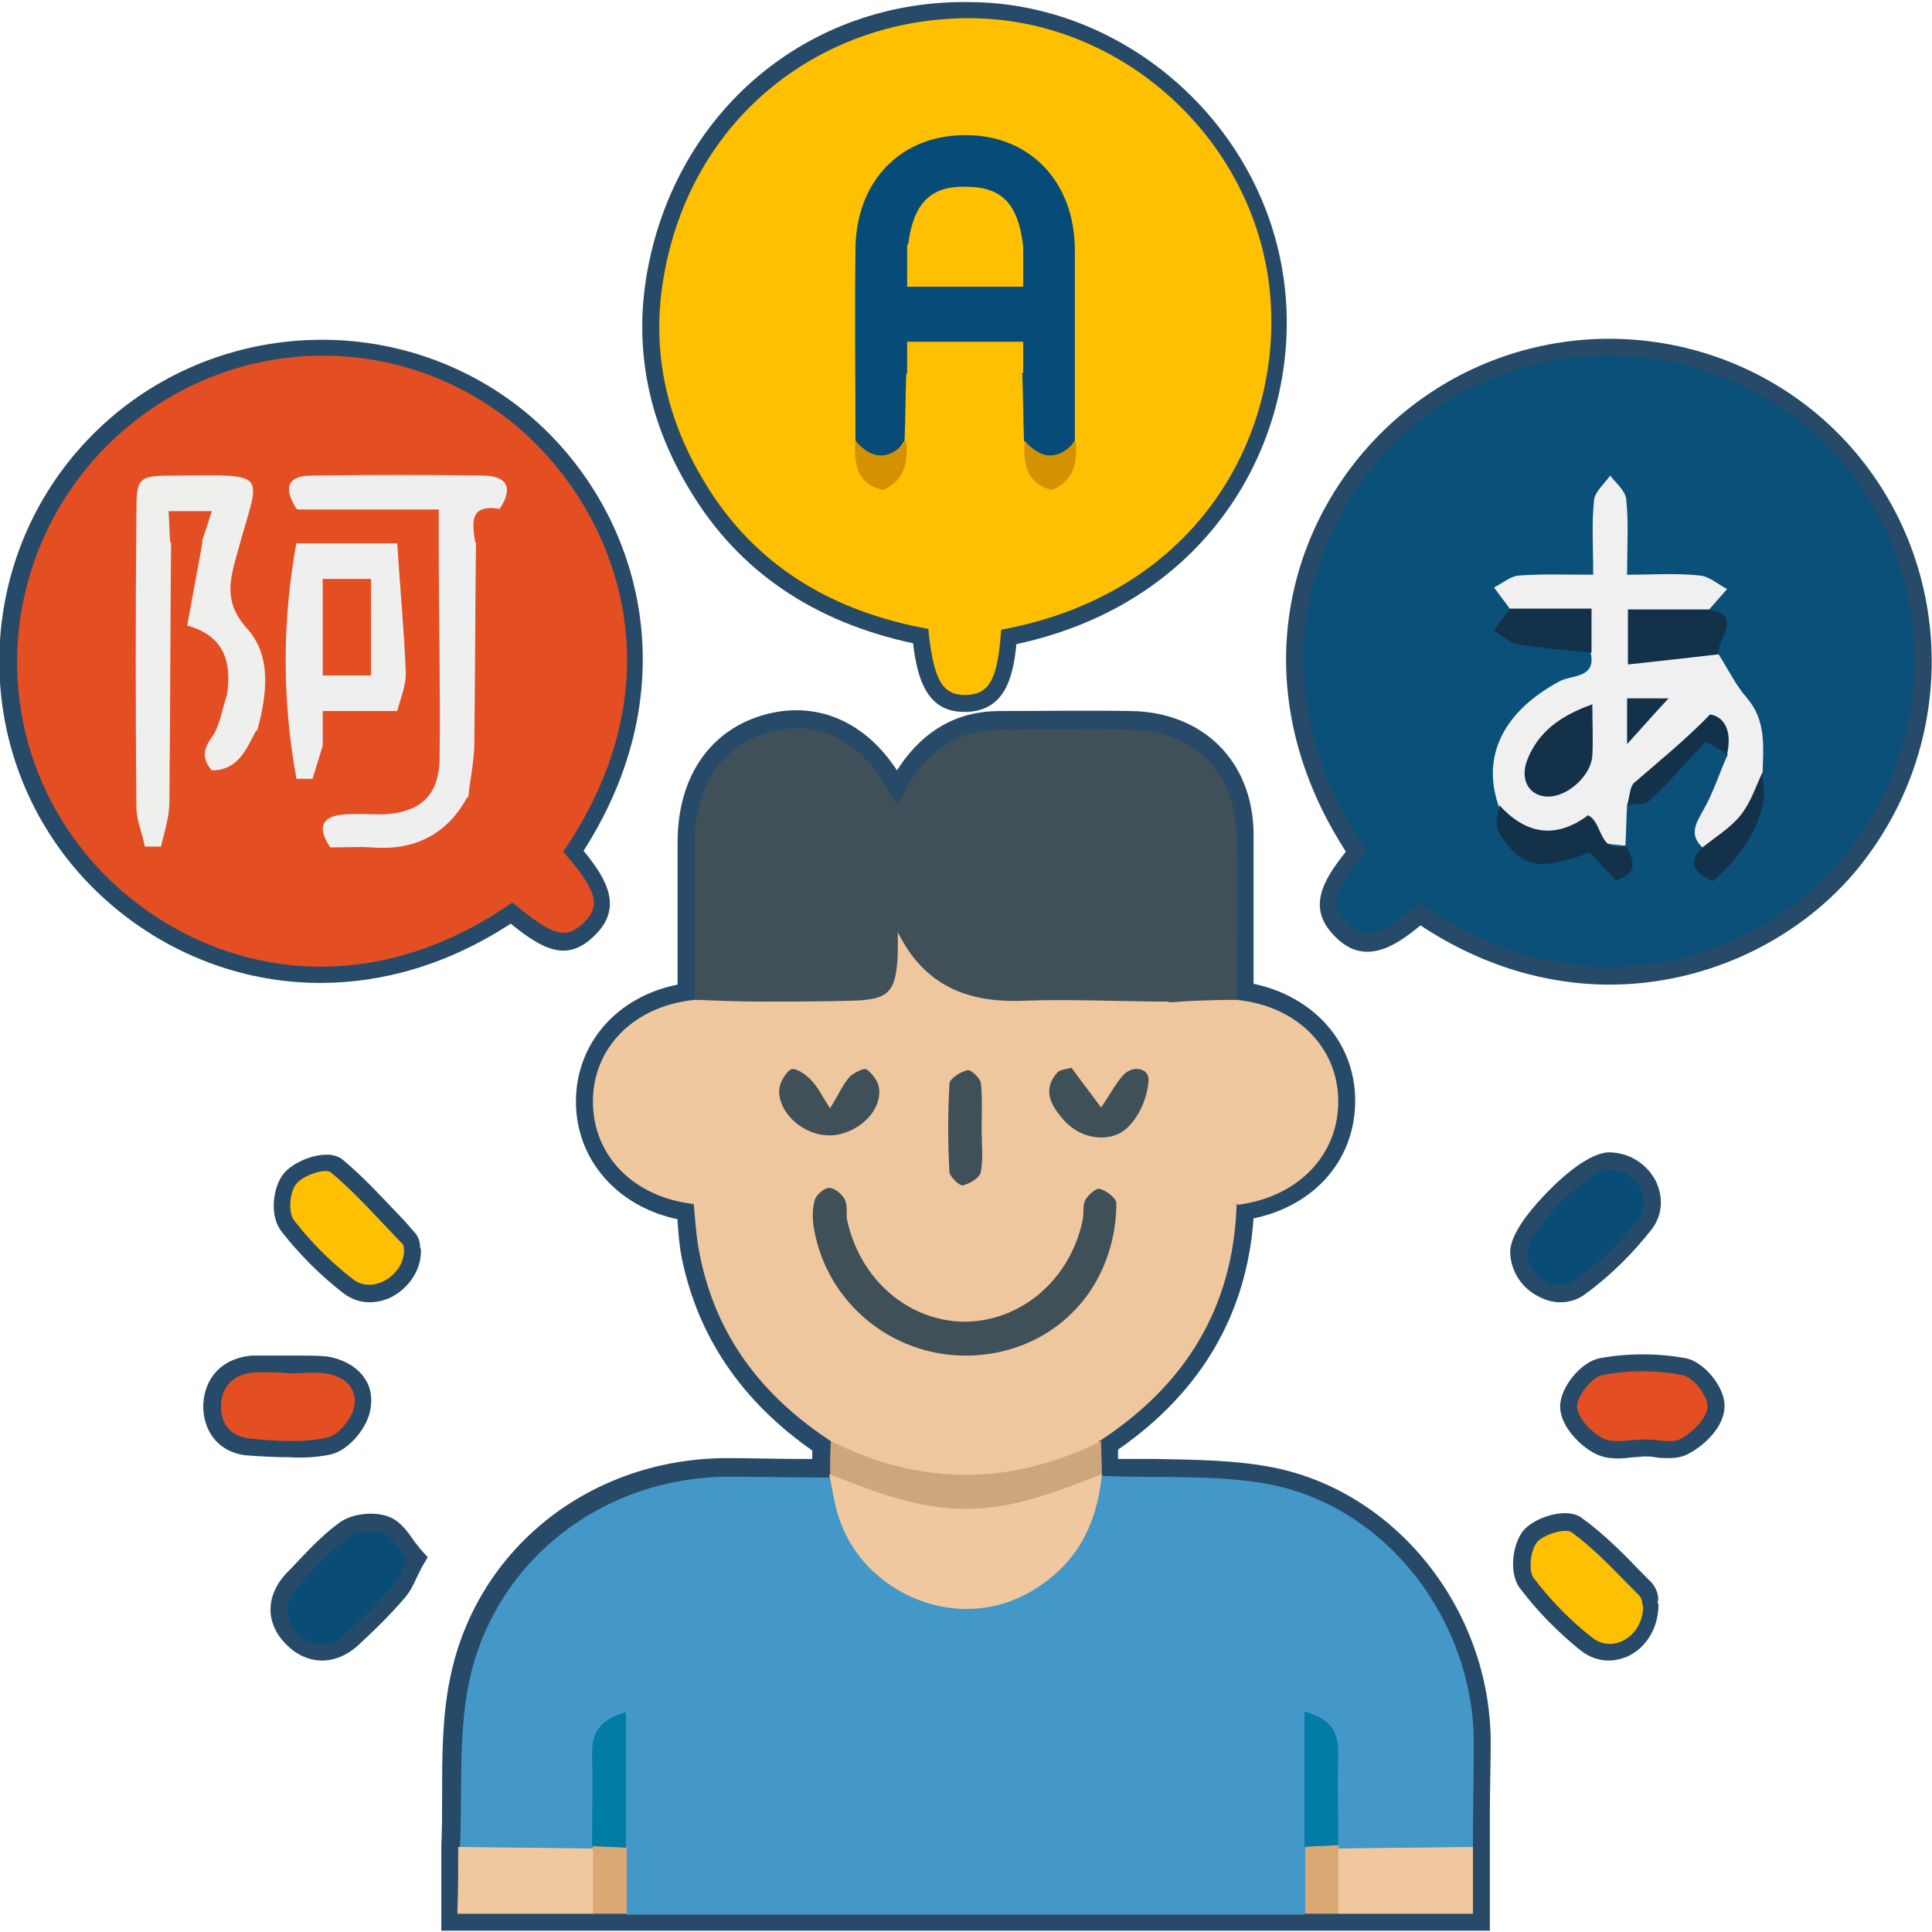 <svg width="56" height="56" viewBox="0 0 56 56" fill="none" xmlns="http://www.w3.org/2000/svg">
<g clip-path="url(#clip0_1_10660)">
<path d="M36.9 42.534C35.77 42.313 34.592 42.313 33.462 42.288C33.119 42.288 32.75 42.288 32.407 42.288V42.018C34.813 40.349 36.138 38.09 36.335 35.316C38.102 34.948 39.281 33.622 39.281 31.904C39.281 30.209 38.078 28.884 36.335 28.515C36.335 28.172 36.335 27.828 36.335 27.484C36.335 26.404 36.335 25.275 36.335 24.145C36.31 22.059 34.862 20.635 32.775 20.61C31.474 20.586 30.148 20.61 28.97 20.61C27.767 20.61 26.809 21.15 26.097 22.181C26.073 22.231 26.024 22.28 25.999 22.329C25.115 20.979 23.814 20.365 22.39 20.659C20.672 21.028 19.64 22.427 19.64 24.416C19.64 25.471 19.64 26.502 19.64 27.558V28.54C17.897 28.884 16.694 30.234 16.694 31.928C16.694 33.622 17.897 34.972 19.64 35.341C19.64 35.365 19.64 35.39 19.64 35.414C19.665 35.758 19.689 36.102 19.763 36.47C20.23 38.753 21.506 40.619 23.544 42.043V42.288C23.397 42.288 23.249 42.288 23.102 42.288C22.439 42.288 21.752 42.264 21.089 42.264C17.087 42.264 13.773 44.915 13.036 48.696C12.815 49.801 12.815 50.93 12.815 52.035C12.815 52.526 12.815 53.017 12.791 53.533V55.963H13.282H43.184V53.533C43.184 53.214 43.184 52.894 43.184 52.575C43.184 51.888 43.209 51.151 43.209 50.464C43.184 46.658 40.484 43.246 36.9 42.534Z" fill="#274A69"/>
<path d="M26.466 18.646C26.588 19.702 26.883 20.635 27.939 20.635C27.963 20.635 28.012 20.635 28.037 20.635C29.093 20.586 29.363 19.702 29.461 18.671C35.181 17.443 37.71 12.607 37.243 8.359C36.752 3.768 32.751 0.11 28.16 0.061C23.421 -0.037 19.518 3.253 18.732 8.04C18.388 10.176 18.806 12.263 20.009 14.227C21.408 16.559 23.593 18.032 26.466 18.646Z" fill="#274A69"/>
<path d="M53.324 12.607C50.059 9.292 44.805 8.875 41.049 11.674C37.513 14.301 35.721 19.579 39.011 24.686C38.324 25.545 37.882 26.331 38.692 27.141C39.502 27.975 40.361 27.509 41.172 26.822C42.988 28.024 44.879 28.54 46.646 28.54C49.592 28.54 52.268 27.141 53.889 25.128C56.908 21.371 56.638 15.995 53.324 12.607Z" fill="#274A69"/>
<path d="M14.804 26.772C15.737 27.534 16.449 27.902 17.235 27.116C18.045 26.331 17.627 25.52 16.915 24.661C20.156 19.604 18.413 14.35 14.951 11.723C11.244 8.924 5.966 9.292 2.676 12.607C-0.614 15.921 -0.933 21.199 1.939 24.882C3.609 27.018 6.285 28.491 9.28 28.491C11.072 28.491 12.963 27.975 14.804 26.772Z" fill="#274A69"/>
<path d="M48.856 39.367C48.045 39.22 47.186 39.22 46.376 39.367C45.836 39.465 45.222 40.202 45.222 40.766C45.222 41.355 45.836 41.945 46.253 42.141C46.597 42.313 46.99 42.288 47.334 42.239C47.456 42.239 47.579 42.215 47.677 42.215C47.775 42.215 47.874 42.215 47.972 42.239C48.095 42.264 48.242 42.264 48.365 42.264C48.561 42.264 48.782 42.239 48.978 42.117C49.396 41.896 49.985 41.355 49.985 40.766C50.01 40.226 49.396 39.465 48.856 39.367Z" fill="#274A69"/>
<path d="M9.55 42.166C10.09 42.068 10.63 41.405 10.729 40.889C10.802 40.545 10.753 40.202 10.557 39.932C10.336 39.612 9.943 39.392 9.477 39.318C9.231 39.293 8.986 39.293 8.74 39.293H8.421C8.323 39.293 8.2 39.293 8.102 39.293C7.832 39.293 7.562 39.293 7.292 39.293C6.457 39.367 5.941 39.907 5.892 40.693C5.868 41.527 6.383 42.141 7.218 42.19C7.586 42.215 7.979 42.239 8.396 42.239C8.789 42.264 9.182 42.239 9.55 42.166Z" fill="#274A69"/>
<path d="M47.874 45.873C47.776 45.775 47.677 45.676 47.555 45.554C47.039 45.014 46.499 44.473 45.861 44.007C45.419 43.663 44.486 43.982 44.167 44.351C43.847 44.719 43.725 45.578 44.044 46.02C44.559 46.708 45.173 47.321 45.812 47.837C46.057 48.033 46.352 48.132 46.622 48.132C46.818 48.132 47.014 48.082 47.186 48.009C47.702 47.763 48.046 47.223 48.07 46.585V46.511L48.046 46.438C48.095 46.339 48.046 46.069 47.874 45.873Z" fill="#274A69"/>
<path d="M11.563 35.218C11.048 34.678 10.532 34.113 9.943 33.622C9.796 33.499 9.599 33.45 9.354 33.475C8.985 33.499 8.47 33.72 8.224 34.015C7.905 34.408 7.807 35.242 8.151 35.684C8.666 36.347 9.28 36.961 9.943 37.477C10.164 37.648 10.434 37.747 10.704 37.747C10.925 37.747 11.146 37.697 11.342 37.599C11.858 37.329 12.201 36.814 12.201 36.273V36.224L12.177 36.151C12.177 36.053 12.152 35.856 12.005 35.709C11.858 35.537 11.71 35.365 11.563 35.218Z" fill="#274A69"/>
<path d="M12.005 44.67C11.833 44.424 11.637 44.13 11.318 43.982C10.925 43.811 10.262 43.835 9.845 44.13C9.305 44.523 8.863 45.014 8.421 45.48L8.298 45.603C7.684 46.266 7.684 47.076 8.323 47.69C8.617 47.984 8.986 48.132 9.329 48.132C9.698 48.132 10.066 47.984 10.409 47.665C10.778 47.321 11.269 46.855 11.711 46.339C11.883 46.143 11.981 45.947 12.079 45.725C12.128 45.627 12.177 45.529 12.226 45.431L12.398 45.136L12.177 44.891C12.128 44.817 12.054 44.743 12.005 44.67Z" fill="#274A69"/>
<path d="M44.633 37.599C44.829 37.697 45.026 37.747 45.222 37.747C45.492 37.747 45.738 37.673 45.959 37.501C46.671 36.986 47.334 36.323 47.874 35.635C48.193 35.218 48.217 34.702 47.996 34.236C47.726 33.72 47.211 33.401 46.622 33.401C45.983 33.426 45.099 34.285 44.756 34.653C44.289 35.144 43.749 35.832 43.774 36.323C43.798 36.863 44.117 37.354 44.633 37.599Z" fill="#274A69"/>
<path d="M31.94 42.779C33.561 42.853 35.23 42.73 36.801 43.025C40.214 43.688 42.694 46.978 42.718 50.464C42.718 51.495 42.694 52.502 42.694 53.533C41.515 54.245 40.288 53.901 39.06 53.803C38.937 53.754 38.815 53.68 38.716 53.606C38.176 52.698 38.618 51.618 38.25 50.685C38.127 51.691 38.176 52.698 38.152 53.705C38.176 54.318 38.275 54.956 37.808 55.497C31.253 55.497 24.723 55.497 18.168 55.497C17.701 54.981 17.799 54.343 17.824 53.729C17.824 52.722 17.873 51.691 17.799 50.415C17.333 51.618 17.799 52.673 17.333 53.582C17.235 53.68 17.136 53.778 17.014 53.827C15.762 53.974 14.509 54.294 13.331 53.582C13.405 52.011 13.282 50.366 13.577 48.843C14.289 45.259 17.456 42.804 21.138 42.804C22.12 42.804 23.102 42.828 24.084 42.828C24.133 42.853 24.182 42.902 24.232 42.927C24.747 43.909 24.993 45.063 26.048 45.725C27.988 46.953 30.124 46.388 31.204 44.351C31.449 43.884 31.572 43.369 31.842 42.927C31.842 42.828 31.891 42.804 31.94 42.779Z" fill="#4398C7"/>
<path d="M29.019 18.253C28.921 19.702 28.675 20.119 28.012 20.144C27.325 20.168 27.055 19.726 26.908 18.229C24.183 17.738 21.899 16.437 20.426 13.982C19.321 12.165 18.88 10.201 19.223 8.114C20.009 3.302 23.937 0.479 28.184 0.528C32.554 0.577 36.335 4.039 36.801 8.384C37.243 12.533 34.764 17.198 29.019 18.253Z" fill="#FEC000"/>
<path d="M41.122 26.159C40.018 27.141 39.527 27.263 39.036 26.748C38.52 26.232 38.667 25.79 39.625 24.686C36.09 19.53 38.176 14.399 41.343 12.042C44.854 9.44 49.887 9.808 52.956 12.926C56.123 16.142 56.344 21.248 53.496 24.759C50.918 27.975 45.787 29.448 41.122 26.159Z" fill="#0A5078"/>
<path d="M16.326 24.686C17.308 25.815 17.431 26.257 16.915 26.748C16.4 27.239 16.032 27.141 14.853 26.159C9.796 29.669 4.763 27.681 2.357 24.587C-0.368 21.101 -0.074 16.142 3.069 12.95C6.211 9.783 11.146 9.415 14.681 12.116C17.652 14.399 19.935 19.407 16.326 24.686Z" fill="#E34F22"/>
<path d="M24.084 41.773C22.096 40.472 20.745 38.729 20.279 36.347C20.181 35.881 20.156 35.39 20.107 34.899C20.131 34.85 20.181 34.776 20.205 34.727C21.408 34.138 21.801 33.156 21.752 31.854C21.727 30.872 21.482 29.841 22.046 28.884C22.587 28.515 23.225 28.589 23.839 28.614C24.87 28.663 25.606 28.417 25.754 27.239C25.778 27.043 25.901 26.871 26.097 26.797C26.195 26.772 26.269 26.772 26.318 26.846C27.398 28.417 28.921 28.761 30.713 28.638C31.744 28.565 32.849 28.393 33.855 28.884C34.494 29.817 34.224 30.848 34.199 31.854C34.15 33.156 34.518 34.162 35.746 34.751C35.77 34.8 35.819 34.874 35.844 34.923C35.746 37.918 34.346 40.153 31.867 41.773C31.351 42.608 30.467 42.779 29.657 42.902C27.693 43.246 25.704 43.344 24.084 41.773Z" fill="#EFC79F"/>
<path d="M33.855 29.031C32.481 29.031 31.081 28.957 29.706 29.006C28.037 29.08 26.785 28.565 26.024 27.018C26.024 27.214 26.024 27.411 26.024 27.632C25.975 28.761 25.778 28.982 24.674 29.006C23.814 29.031 22.955 29.031 22.12 29.031C21.531 29.424 20.917 29.424 20.279 29.129C20.23 29.08 20.181 29.031 20.132 28.982C20.132 27.46 20.132 25.962 20.132 24.44C20.132 22.697 21.015 21.494 22.488 21.175C23.839 20.88 25.066 21.568 25.827 23.041C25.852 23.114 25.925 23.163 26.024 23.311C26.196 23.016 26.318 22.746 26.49 22.501C27.079 21.641 27.89 21.15 28.945 21.15C30.222 21.15 31.474 21.126 32.751 21.15C34.592 21.175 35.819 22.378 35.844 24.219C35.868 25.815 35.844 27.411 35.844 29.006C35.795 29.056 35.746 29.105 35.697 29.154C35.083 29.424 34.469 29.424 33.855 29.031Z" fill="#405059"/>
<path d="M35.844 28.982C37.587 29.154 38.79 30.357 38.79 31.928C38.79 33.499 37.612 34.702 35.869 34.923L35.819 34.874C35.427 34.457 35.402 33.917 35.427 33.401C35.525 31.928 35.058 30.406 35.795 28.982H35.844Z" fill="#F0C8A0"/>
<path d="M20.107 34.899C18.364 34.702 17.186 33.499 17.186 31.928C17.186 30.357 18.389 29.154 20.132 28.982H20.181C20.794 30.946 20.819 32.91 20.156 34.874L20.107 34.899Z" fill="#F0C8A0"/>
<path d="M13.282 53.533C14.583 53.557 15.884 53.557 17.185 53.582C17.676 54.22 17.652 54.834 17.185 55.472C15.933 55.472 14.681 55.472 13.257 55.472C13.282 54.785 13.282 54.146 13.282 53.533Z" fill="#F0C89E"/>
<path d="M24.084 41.773C26.686 43.074 29.289 43.074 31.916 41.773C31.916 42.117 31.94 42.436 31.94 42.779V42.755C31.327 43.663 30.32 43.86 29.387 43.982C27.497 44.228 25.582 44.301 24.06 42.755V42.779C24.06 42.436 24.06 42.092 24.084 41.773Z" fill="#CEA67E"/>
<path d="M38.79 53.582C40.091 53.557 41.392 53.557 42.694 53.533C42.694 54.146 42.694 54.736 42.694 55.472C41.343 55.472 40.067 55.472 38.79 55.472C38.324 54.834 38.299 54.196 38.79 53.582Z" fill="#F1C89D"/>
<path d="M47.677 41.724C47.26 41.724 46.794 41.846 46.474 41.699C46.131 41.527 45.713 41.085 45.713 40.766C45.713 40.447 46.155 39.907 46.45 39.858C47.211 39.711 47.997 39.711 48.758 39.858C49.077 39.907 49.494 40.447 49.494 40.766C49.494 41.085 49.077 41.503 48.733 41.699C48.488 41.846 48.046 41.724 47.677 41.724Z" fill="#E34F22"/>
<path d="M8.446 39.809C8.765 39.809 9.108 39.76 9.428 39.809C9.992 39.883 10.385 40.251 10.262 40.791C10.189 41.135 9.796 41.626 9.452 41.675C8.74 41.822 7.979 41.773 7.267 41.699C6.702 41.65 6.383 41.282 6.408 40.717C6.432 40.153 6.801 39.833 7.341 39.784C7.709 39.76 8.077 39.784 8.446 39.809Z" fill="#E34F22"/>
<path d="M47.628 46.585C47.604 47.444 46.745 47.935 46.155 47.469C45.517 46.978 44.952 46.388 44.461 45.75C44.289 45.529 44.363 44.915 44.559 44.694C44.756 44.473 45.394 44.277 45.566 44.424C46.278 44.94 46.867 45.603 47.506 46.241C47.604 46.315 47.604 46.536 47.628 46.585Z" fill="#FEC000"/>
<path d="M11.711 36.249C11.711 36.961 10.802 37.526 10.238 37.084C9.599 36.593 9.01 36.003 8.519 35.365C8.347 35.144 8.396 34.53 8.593 34.309C8.789 34.064 9.452 33.843 9.599 33.99C10.336 34.604 10.974 35.341 11.637 36.028C11.711 36.077 11.711 36.175 11.711 36.249Z" fill="#FEC000"/>
<path d="M11.809 45.21C11.637 45.554 11.539 45.824 11.342 46.02C10.95 46.462 10.508 46.904 10.066 47.321C9.624 47.739 9.133 47.812 8.666 47.37C8.2 46.928 8.225 46.413 8.642 45.971C9.108 45.48 9.575 44.94 10.115 44.547C10.361 44.375 10.827 44.351 11.097 44.449C11.392 44.547 11.563 44.94 11.809 45.21Z" fill="#094D76"/>
<path d="M46.622 33.892C47.383 33.868 47.947 34.727 47.481 35.341C46.965 36.004 46.352 36.617 45.664 37.108C45.1 37.526 44.289 37.01 44.265 36.323C44.24 35.709 46.008 33.917 46.622 33.892Z" fill="#094D76"/>
<path d="M17.186 55.472C17.186 54.834 17.186 54.22 17.186 53.582V53.508C17.529 53.263 17.848 53.287 18.168 53.557C18.168 54.195 18.168 54.834 18.168 55.472C17.848 55.472 17.529 55.472 17.186 55.472Z" fill="#D9A874"/>
<path d="M38.79 53.582C38.79 54.22 38.79 54.834 38.79 55.472C38.471 55.472 38.152 55.472 37.833 55.472C37.833 54.834 37.833 54.195 37.833 53.557C38.152 53.287 38.471 53.263 38.815 53.508L38.79 53.582Z" fill="#D9A874"/>
<path d="M24.035 42.73C25.312 43.221 26.564 43.737 27.988 43.737C29.412 43.737 30.664 43.221 31.941 42.73C31.793 44.179 31.229 45.333 29.903 46.118C27.742 47.395 25.042 46.167 24.33 44.032C24.183 43.614 24.133 43.172 24.035 42.73Z" fill="#F0C89F"/>
<path d="M18.143 53.557C17.824 53.533 17.48 53.533 17.161 53.508C17.161 52.624 17.185 51.74 17.161 50.832C17.161 50.243 17.357 49.85 18.143 49.629C18.143 51.004 18.143 52.281 18.143 53.557Z" fill="#007CA5"/>
<path d="M38.79 53.483C38.471 53.508 38.127 53.508 37.808 53.533C37.808 52.256 37.808 50.979 37.808 49.605C38.594 49.825 38.79 50.218 38.79 50.807C38.766 51.716 38.79 52.6 38.79 53.483Z" fill="#007CA5"/>
<path d="M24.796 12.779C24.796 10.937 24.771 9.096 24.796 7.255C24.796 5.242 26.122 3.891 28.037 3.916C29.878 3.94 31.155 5.291 31.155 7.255C31.155 9.096 31.155 10.937 31.155 12.779C30.467 13.662 30.369 13.662 29.682 12.779C29.657 12.14 29.657 11.477 29.633 10.839C28.651 9.931 27.251 9.931 26.269 10.839C26.245 11.477 26.245 12.14 26.22 12.779C25.582 13.662 25.483 13.662 24.796 12.779Z" fill="#074C79"/>
<path d="M26.294 10.815C26.294 10.544 26.294 10.25 26.294 9.906C27.374 9.906 28.479 9.906 29.657 9.906C29.657 10.225 29.657 10.52 29.657 10.815C28.552 10.815 27.423 10.815 26.294 10.815Z" fill="#FEC000"/>
<path d="M29.706 12.779C30.197 13.343 30.688 13.343 31.179 12.779C31.228 13.368 31.155 13.932 30.492 14.203C29.731 14.006 29.657 13.417 29.706 12.779Z" fill="#D49100"/>
<path d="M24.796 12.779C25.287 13.343 25.778 13.343 26.269 12.779C26.318 13.368 26.245 13.932 25.582 14.203C24.821 14.006 24.747 13.417 24.796 12.779Z" fill="#D49100"/>
<path d="M49.813 18.965C50.083 19.383 50.304 19.849 50.623 20.217C51.188 20.856 51.114 21.617 51.09 22.378C51.114 23.065 50.771 23.63 50.427 24.145C50.182 24.489 49.887 24.907 49.347 24.563C48.954 24.195 49.15 23.875 49.371 23.483C49.666 22.967 49.838 22.402 50.083 21.862C49.862 21.641 49.887 21.248 49.47 21.028C48.61 21.691 48.046 22.672 47.162 23.335C47.137 23.728 47.137 24.121 47.113 24.514C46.131 24.416 45.173 24.268 44.191 24.195C43.798 24.17 43.504 23.777 43.43 23.335C42.939 21.887 43.602 20.61 45.198 19.751C45.541 19.555 46.278 19.677 46.106 18.916C45.91 18.376 45.541 18.081 44.952 18.057C44.535 18.032 44.044 18.106 43.774 17.664C43.627 17.443 43.455 17.247 43.307 17.026C43.553 16.903 43.774 16.707 44.019 16.682C44.707 16.633 45.37 16.658 46.18 16.658C46.18 15.872 46.131 15.184 46.204 14.497C46.229 14.252 46.499 14.031 46.671 13.785C46.843 14.006 47.113 14.227 47.137 14.473C47.211 15.16 47.162 15.847 47.162 16.658C47.923 16.658 48.61 16.608 49.273 16.682C49.543 16.707 49.789 16.928 50.059 17.075C49.887 17.271 49.715 17.468 49.543 17.664C49.101 18.352 48.119 17.738 47.628 18.45C48.218 19.26 49.2 18.352 49.813 18.965Z" fill="#F0F0F0"/>
<path d="M49.813 18.965C48.954 19.064 48.119 19.162 47.186 19.26C47.186 18.646 47.186 18.18 47.186 17.664C47.996 17.664 48.758 17.664 49.519 17.664C50.574 17.86 49.739 18.523 49.813 18.965Z" fill="#14314A"/>
<path d="M43.455 23.335C44.216 24.17 45.075 24.342 46.032 23.63C46.474 23.851 46.327 24.759 47.137 24.514C47.309 24.882 47.554 25.275 46.843 25.52C46.597 25.275 46.352 24.98 46.081 24.71C44.584 25.25 44.117 25.177 43.455 24.145C43.307 23.949 43.43 23.605 43.455 23.335Z" fill="#14314A"/>
<path d="M47.162 23.335C47.236 23.114 47.236 22.82 47.358 22.697C48.095 22.059 48.856 21.445 49.568 20.708C50.01 20.782 50.206 21.224 50.059 21.862C49.862 21.74 49.666 21.617 49.445 21.494C48.905 22.059 48.389 22.672 47.825 23.188C47.727 23.335 47.407 23.286 47.162 23.335Z" fill="#14314A"/>
<path d="M43.774 17.64C44.51 17.64 45.271 17.64 46.131 17.64C46.131 18.081 46.131 18.499 46.131 18.916C45.419 18.843 44.682 18.794 43.995 18.671C43.749 18.622 43.528 18.425 43.307 18.278C43.455 18.057 43.602 17.86 43.774 17.64Z" fill="#14314A"/>
<path d="M49.347 24.563C49.715 24.268 50.157 23.998 50.452 23.63C50.746 23.262 50.893 22.795 51.09 22.378C51.09 22.672 51.163 22.967 51.114 23.237C50.918 24.17 50.378 24.907 49.641 25.545C49.15 25.299 48.88 25.054 49.347 24.563Z" fill="#14314A"/>
<path d="M6.138 22.329C5.868 22.01 5.868 21.739 6.138 21.371C6.383 21.027 6.432 20.561 6.58 20.144C6.506 19.309 5.819 18.793 5.426 18.131C5.573 17.32 5.72 16.535 5.868 15.725C5.573 14.914 5.254 15.307 4.959 15.725C4.935 18.229 4.935 20.758 4.91 23.262C4.91 23.679 4.763 24.121 4.665 24.538C4.517 24.686 4.346 24.686 4.198 24.538C4.125 24.145 3.953 23.777 3.953 23.384C3.928 20.561 3.928 17.738 3.953 14.939C3.953 13.81 3.977 13.785 5.131 13.785C7.905 13.761 7.513 13.662 6.874 16.044C6.653 16.829 6.481 17.468 7.169 18.229C7.881 19.014 7.734 20.144 7.463 21.15C7.292 21.838 7.218 22.648 6.138 22.329Z" fill="#EFEFEE"/>
<path d="M9.575 24.563C9.206 24.023 9.28 23.654 9.992 23.605C10.36 23.581 10.729 23.605 11.097 23.605C12.202 23.556 12.742 23.041 12.742 21.936C12.766 19.874 12.717 17.811 12.717 15.725C12.251 15.037 11.514 15.184 10.827 15.111C10.066 15.062 9.256 15.307 8.593 14.743C8.224 14.178 8.298 13.785 9.035 13.785C10.704 13.761 12.373 13.761 14.043 13.785C14.755 13.81 14.853 14.203 14.485 14.743C14.239 15.062 14.043 15.405 13.797 15.725C13.773 17.664 13.773 19.604 13.748 21.543C13.748 22.059 13.626 22.574 13.576 23.09C13.061 24.784 11.342 25.422 9.575 24.563Z" fill="#EFEFEF"/>
<path d="M9.354 21.617C9.256 21.936 9.157 22.255 9.059 22.574C8.912 22.722 8.74 22.722 8.593 22.574C8.175 20.291 8.175 18.008 8.593 15.725C9.575 15.135 10.557 15.111 11.514 15.725C11.588 16.977 11.711 18.204 11.76 19.456C11.784 19.849 11.613 20.217 11.514 20.61C10.95 21.249 9.82 20.708 9.354 21.617Z" fill="#EFEFEF"/>
<path d="M11.514 15.749C10.532 15.749 9.55 15.749 8.593 15.749C8.593 15.43 8.593 15.086 8.593 14.767C9.943 14.767 11.269 14.767 12.717 14.767C12.717 15.135 12.717 15.455 12.717 15.749C12.325 15.725 11.932 15.725 11.514 15.749Z" fill="#E34F22"/>
<path d="M9.575 24.563C9.968 24.563 10.385 24.538 10.778 24.563C12.005 24.661 12.963 24.195 13.552 23.09C13.748 24.293 12.963 25.324 11.662 25.52C11.146 25.594 10.606 25.57 10.066 25.545C9.378 25.496 9.231 25.152 9.575 24.563Z" fill="#E34F22"/>
<path d="M9.354 21.617C9.354 21.322 9.354 21.052 9.354 20.61C10.066 20.61 10.778 20.61 11.514 20.61C12.079 21.298 11.612 21.519 11.023 21.592C10.483 21.666 9.918 21.617 9.354 21.617Z" fill="#E34F22"/>
<path d="M6.138 22.329C6.923 22.329 7.144 21.69 7.439 21.15C7.709 21.862 7.414 22.451 6.899 22.918C6.727 23.09 6.383 23.09 6.113 23.188C6.138 22.893 6.138 22.599 6.138 22.329Z" fill="#E34F22"/>
<path d="M5.426 18.131C6.481 18.425 6.727 19.162 6.58 20.144C6.359 19.874 6.187 19.53 5.892 19.358C5.352 19.039 5.377 18.622 5.426 18.131Z" fill="#E34F22"/>
<path d="M4.935 15.725C4.91 15.455 4.91 15.16 4.886 14.816C5.303 14.816 5.671 14.816 6.138 14.816C6.039 15.135 5.941 15.43 5.843 15.725C5.548 15.725 5.254 15.725 4.935 15.725Z" fill="#E34F22"/>
<path d="M4.174 24.538C4.321 24.538 4.493 24.538 4.64 24.538C4.64 24.808 4.665 25.078 4.665 25.349C4.493 25.349 4.296 25.349 4.125 25.349C4.149 25.103 4.174 24.833 4.174 24.538Z" fill="#E34F22"/>
<path d="M8.593 22.574C8.74 22.574 8.912 22.574 9.059 22.574C9.059 22.844 9.084 23.114 9.084 23.384C8.912 23.384 8.716 23.384 8.544 23.384C8.568 23.139 8.593 22.869 8.593 22.574Z" fill="#E34F22"/>
<path d="M13.773 15.725C13.699 15.184 13.576 14.62 14.46 14.743C14.755 15.553 14.73 15.602 13.773 15.725Z" fill="#E34F22"/>
<path d="M27.988 39.293C25.827 39.293 23.961 37.746 23.593 35.611C23.544 35.341 23.544 35.021 23.618 34.776C23.667 34.629 23.888 34.432 24.035 34.432C24.182 34.432 24.403 34.604 24.477 34.751C24.575 34.923 24.526 35.144 24.55 35.341C24.919 37.084 26.318 38.287 27.939 38.311C29.583 38.311 31.007 37.108 31.376 35.39C31.425 35.193 31.376 34.972 31.449 34.8C31.523 34.653 31.768 34.432 31.867 34.457C32.063 34.506 32.358 34.727 32.358 34.874C32.358 35.365 32.284 35.856 32.137 36.298C31.572 38.115 29.927 39.293 27.988 39.293Z" fill="#405059"/>
<path d="M20.132 34.874C20.132 32.91 20.132 30.946 20.156 28.982C20.794 29.006 21.457 29.031 22.096 29.031C22.096 30.283 22.096 31.535 22.071 32.763C22.071 34.089 21.531 34.653 20.132 34.874Z" fill="#EFC79F"/>
<path d="M35.795 28.982C35.795 30.946 35.819 32.91 35.819 34.874C34.444 34.678 33.904 34.089 33.88 32.787C33.855 31.535 33.88 30.283 33.855 29.056C34.518 29.006 35.156 28.982 35.795 28.982Z" fill="#EFC79F"/>
<path d="M24.06 32.124C24.305 31.732 24.428 31.437 24.624 31.216C24.747 31.093 25.042 30.946 25.115 30.995C25.287 31.118 25.459 31.339 25.483 31.56C25.557 32.247 24.796 32.91 24.035 32.91C23.274 32.91 22.538 32.247 22.587 31.56C22.611 31.363 22.783 31.069 22.93 30.995C23.078 30.946 23.348 31.142 23.495 31.29C23.716 31.511 23.814 31.756 24.06 32.124Z" fill="#405059"/>
<path d="M31.056 30.946C31.302 31.29 31.572 31.634 31.916 32.1C32.186 31.707 32.333 31.413 32.554 31.167C32.849 30.848 33.315 30.971 33.291 31.314C33.266 31.781 33.045 32.321 32.701 32.665C32.21 33.156 31.327 33.033 30.836 32.468C30.492 32.075 30.173 31.609 30.664 31.069C30.762 30.995 30.909 30.995 31.056 30.946Z" fill="#405059"/>
<path d="M28.454 32.738C28.454 33.156 28.503 33.573 28.43 33.966C28.405 34.138 28.11 34.309 27.914 34.358C27.816 34.383 27.546 34.113 27.521 33.99C27.472 33.131 27.472 32.272 27.521 31.413C27.521 31.265 27.84 31.069 28.037 31.02C28.135 30.995 28.405 31.241 28.43 31.388C28.479 31.83 28.454 32.272 28.454 32.738Z" fill="#405059"/>
<path d="M29.657 7.132C29.657 7.5 29.657 7.844 29.657 8.31C28.921 8.31 28.233 8.31 27.546 8.31C27.153 8.31 26.736 8.31 26.294 8.31C26.294 7.844 26.294 7.476 26.294 7.107C27.251 5.708 28.724 5.708 29.657 7.132Z" fill="#FEC000"/>
<path d="M29.657 7.132C28.233 6.076 27.742 6.076 26.318 7.132C26.466 5.904 26.957 5.389 27.988 5.413C29.044 5.413 29.51 5.904 29.657 7.132Z" fill="#FEC000"/>
<path d="M46.155 20.414C46.155 20.979 46.18 21.42 46.155 21.887C46.131 22.476 45.443 23.09 44.879 23.09C44.339 23.09 44.044 22.623 44.265 22.034C44.584 21.224 45.198 20.758 46.155 20.414Z" fill="#14314A"/>
<path d="M47.162 21.568C47.162 20.954 47.162 20.635 47.162 20.242C47.506 20.242 47.874 20.242 48.365 20.242C47.972 20.659 47.677 21.003 47.162 21.568Z" fill="#14314A"/>
<path d="M10.753 17.689C10.753 18.302 10.753 18.892 10.753 19.579C10.311 19.579 9.894 19.579 9.354 19.579C9.354 18.965 9.354 18.327 9.354 17.689C9.82 17.296 10.287 17.296 10.753 17.689Z" fill="#E34F22"/>
<path d="M10.753 17.689C10.287 17.689 9.82 17.689 9.354 17.689C9.354 17.394 9.354 17.124 9.354 16.78C9.771 16.78 10.213 16.78 10.753 16.78C10.753 17.075 10.753 17.394 10.753 17.689Z" fill="#E34F22"/>
</g>
<defs>
<clipPath id="clip0_1_10660">
<rect width="56" height="55.926" fill="white" transform="translate(0 0.037)"/>
</clipPath>
</defs>
</svg>
